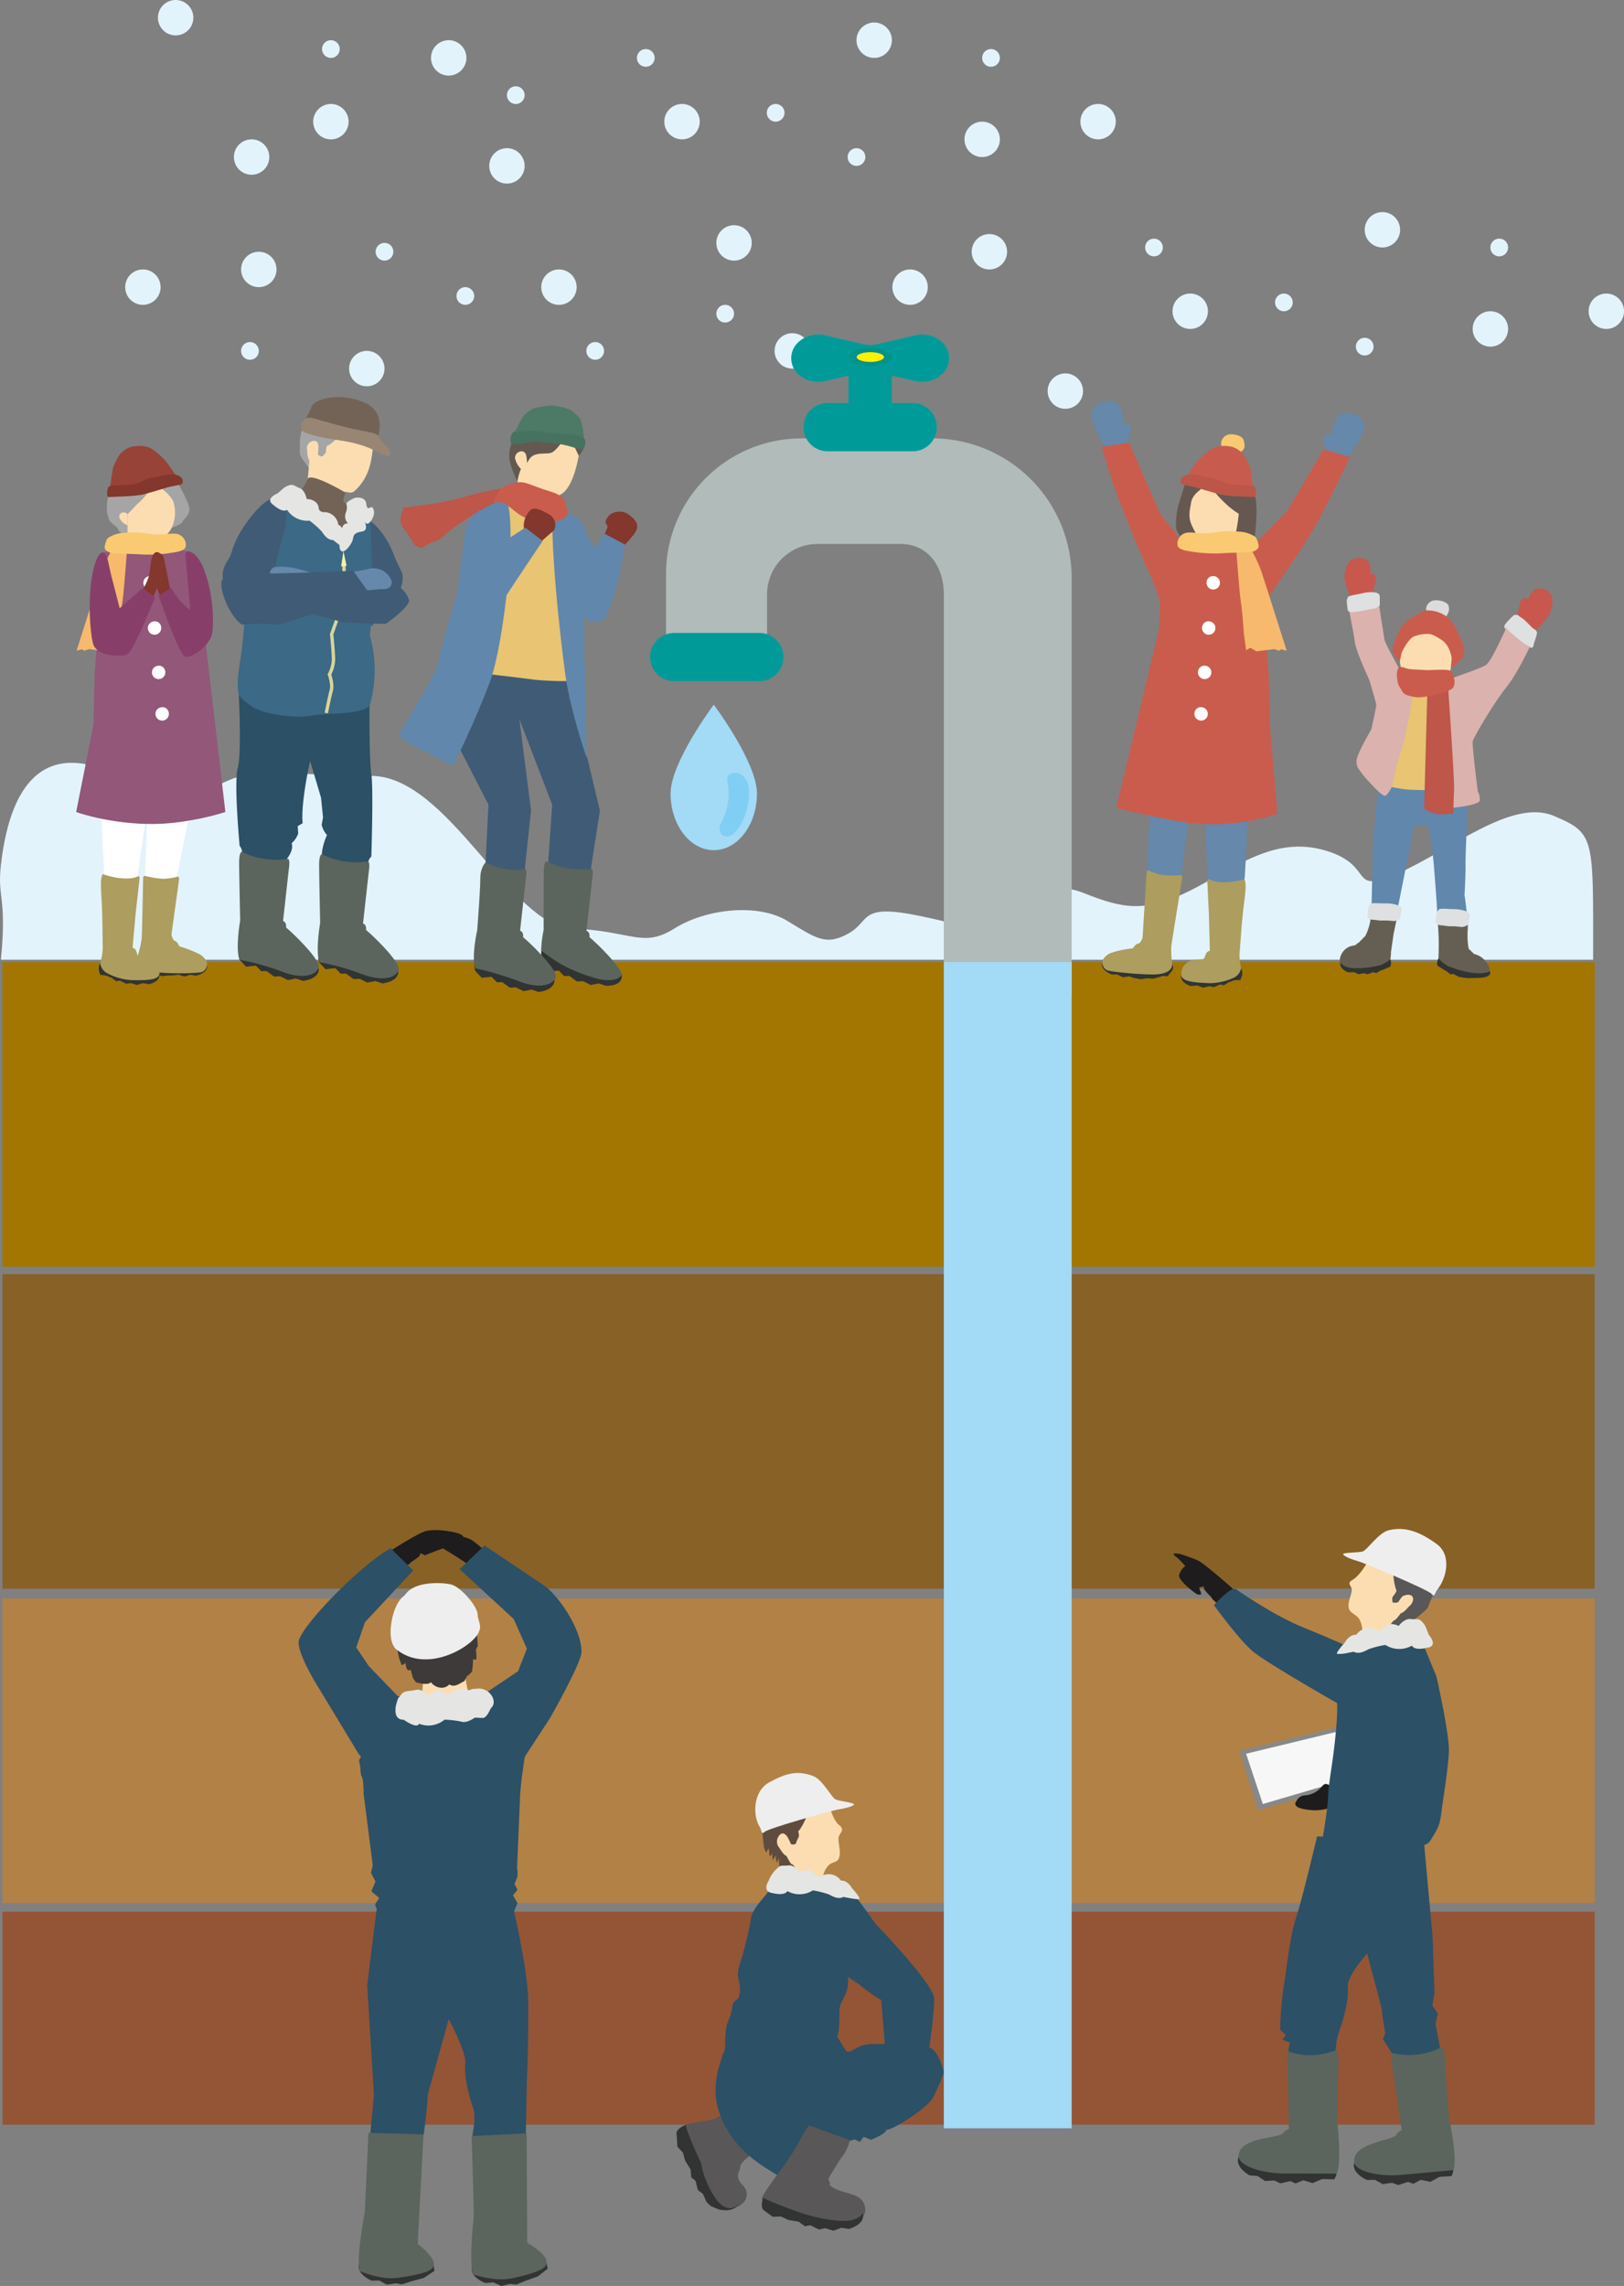 <svg xmlns="http://www.w3.org/2000/svg" xmlns:xlink="http://www.w3.org/1999/xlink" width="485" height="682.669" viewBox="0 0 485 682.669"><rect x="0" y="0" width="485" height="682.669" fill="#808080" stroke="none"/><defs><clipPath id="a"><rect width="485" height="682.669" fill="none"/></clipPath><clipPath id="c"><rect width="63.514" height="125.318" fill="none"/></clipPath><clipPath id="d"><rect width="10.587" height="13.04" fill="none"/></clipPath><clipPath id="e"><rect width="9.453" height="12.281" fill="none"/></clipPath><clipPath id="f"><rect width="44.567" height="159.568" fill="none"/></clipPath><clipPath id="g"><rect width="13.287" height="12.864" fill="none"/></clipPath><clipPath id="h"><rect width="9.166" height="13.698" fill="none"/></clipPath><clipPath id="i"><rect width="13.31" height="14.543" fill="none"/></clipPath><clipPath id="j"><rect width="8.048" height="17.554" fill="none"/></clipPath></defs><g clip-path="url(#a)"><rect width="475.511" height="90.975" transform="translate(0.73 287.344)" fill="#a27601"/><rect width="475.511" height="63.618" transform="translate(0.73 570.895)" fill="#935536"/><rect width="475.511" height="90.975" transform="translate(0.73 477.367)" fill="#b28146"/><rect width="475.511" height="93.909" transform="translate(0.73 380.524)" fill="#886126"/><g clip-path="url(#a)"><path d="M.268,243.191c1.842-18.955-1.142-18.3,0-28.281,5.152-45.06,32.876-29.035,43.458-21.524S61,191.751,70.617,188.747s17.107-.465,40.193-.465,41.587,44.8,59.863,45.555,21.163,6.007,30.783,0,25.012-7.511,33.669-2.254,11.541,7.511,18.275,3.755,2.923-9.012,21.182-5.257,17.511,6.008,25.58.751,12.233-12.015,23.618-7.509,18.119,6.008,31.586-.751,25.011-16.523,40.4-12.017,6.493,13.519,21.883,6.76,33.8-22.368,46.31-17.111,11.82,6.369,11.82,42.987Z" transform="translate(0 43.424)" fill="#e3f3fc"/><path d="M321.008,112.6l5.545,1.236s6.2-7.818,5.388-10.682c-1.182-4.177-6.7-3.64-7.574-2.52a7.48,7.48,0,0,0-1.757,6.014s-.427-.736-1.8-.4c-1.869.463.2,6.349.2,6.349" transform="translate(75.372 23.511)" fill="#6588ab"/><path d="M40.831,70.414a5.284,5.284,0,1,1-5.284-5.284,5.284,5.284,0,0,1,5.284,5.284" transform="translate(7.128 15.339)" fill="#e3f3fc"/><path d="M94.953,90.1a5.284,5.284,0,1,1-5.286-5.284A5.286,5.286,0,0,1,94.953,90.1" transform="translate(19.874 19.975)" fill="#e3f3fc"/><path d="M141.4,70.414a5.284,5.284,0,1,1-5.284-5.284,5.284,5.284,0,0,1,5.284,5.284" transform="translate(30.814 15.339)" fill="#e3f3fc"/><path d="M197.8,85.824a5.284,5.284,0,1,1-5.284-5.284,5.284,5.284,0,0,1,5.284,5.284" transform="translate(44.096 18.968)" fill="#e3f3fc"/><path d="M245.441,61.86a5.284,5.284,0,1,1-5.284-5.284,5.284,5.284,0,0,1,5.284,5.284" transform="translate(55.316 13.324)" fill="#e3f3fc"/><path d="M183.72,59.722a5.284,5.284,0,1,1-5.284-5.284,5.284,5.284,0,0,1,5.284,5.284" transform="translate(40.78 12.821)" fill="#e3f3fc"/><path d="M263.8,95.543a5.284,5.284,0,1,1-5.284-5.284,5.284,5.284,0,0,1,5.284,5.284" transform="translate(59.64 21.257)" fill="#e3f3fc"/><path d="M226.274,70.414a5.284,5.284,0,1,1-5.284-5.284,5.284,5.284,0,0,1,5.284,5.284" transform="translate(50.802 15.339)" fill="#e3f3fc"/><path d="M68.85,66.137a5.284,5.284,0,1,1-5.284-5.284,5.284,5.284,0,0,1,5.284,5.284" transform="translate(13.726 14.332)" fill="#e3f3fc"/><path d="M147.016,85.321a2.642,2.642,0,1,1-2.642-2.642,2.641,2.641,0,0,1,2.642,2.642" transform="translate(33.38 19.472)" fill="#e3f3fc"/><path d="M115.622,72.049a2.642,2.642,0,1,1-2.642-2.642,2.641,2.641,0,0,1,2.642,2.642" transform="translate(25.986 16.346)" fill="#e3f3fc"/><path d="M96.083,61.357a2.642,2.642,0,1,1-2.642-2.642,2.641,2.641,0,0,1,2.642,2.642" transform="translate(21.384 13.828)" fill="#e3f3fc"/><path d="M63.566,85.321a2.642,2.642,0,1,1-2.642-2.642,2.641,2.641,0,0,1,2.642,2.642" transform="translate(13.726 19.472)" fill="#e3f3fc"/><path d="M178.436,76.325a2.642,2.642,0,1,1-2.642-2.642,2.641,2.641,0,0,1,2.642,2.642" transform="translate(40.78 17.353)" fill="#e3f3fc"/><path d="M223.129,87.459a2.642,2.642,0,1,1-2.641-2.642,2.641,2.641,0,0,1,2.641,2.642" transform="translate(51.306 19.976)" fill="#e3f3fc"/><path d="M261.15,30.414a5.284,5.284,0,1,1,5.284,5.283,5.284,5.284,0,0,1-5.284-5.283" transform="translate(61.505 5.918)" fill="#e3f3fc"/><path d="M207.03,10.727a5.284,5.284,0,1,1,5.284,5.284,5.285,5.285,0,0,1-5.284-5.284" transform="translate(48.759 1.282)" fill="#e3f3fc"/><path d="M160.577,30.414a5.284,5.284,0,1,1,5.284,5.283,5.284,5.284,0,0,1-5.284-5.283" transform="translate(37.818 5.918)" fill="#e3f3fc"/><path d="M104.183,15a5.284,5.284,0,1,1,5.284,5.284A5.284,5.284,0,0,1,104.183,15" transform="translate(24.537 2.289)" fill="#e3f3fc"/><path d="M56.54,38.967a5.284,5.284,0,1,1,5.284,5.284,5.284,5.284,0,0,1-5.284-5.284" transform="translate(13.316 7.933)" fill="#e3f3fc"/><path d="M118.261,41.105a5.284,5.284,0,1,1,5.284,5.284,5.284,5.284,0,0,1-5.284-5.284" transform="translate(27.852 8.436)" fill="#e3f3fc"/><path d="M38.18,5.284a5.284,5.284,0,1,1,5.284,5.284A5.283,5.283,0,0,1,38.18,5.284" transform="translate(8.992 0)" fill="#e3f3fc"/><path d="M75.707,30.414A5.284,5.284,0,1,1,80.991,35.7a5.284,5.284,0,0,1-5.284-5.283" transform="translate(17.83 5.918)" fill="#e3f3fc"/><path d="M233.131,34.69a5.284,5.284,0,1,1,5.284,5.284,5.283,5.283,0,0,1-5.284-5.284" transform="translate(54.906 6.926)" fill="#e3f3fc"/><path d="M153.958,14.5a2.642,2.642,0,1,1,2.642,2.642,2.641,2.641,0,0,1-2.642-2.642" transform="translate(36.259 2.793)" fill="#e3f3fc"/><path d="M185.352,27.772a2.642,2.642,0,1,1,2.642,2.642,2.641,2.641,0,0,1-2.642-2.642" transform="translate(43.653 5.918)" fill="#e3f3fc"/><path d="M204.891,38.464a2.642,2.642,0,1,1,2.642,2.642,2.641,2.641,0,0,1-2.642-2.642" transform="translate(48.255 8.437)" fill="#e3f3fc"/><path d="M237.408,14.5a2.642,2.642,0,1,1,2.641,2.642,2.641,2.641,0,0,1-2.641-2.642" transform="translate(55.913 2.793)" fill="#e3f3fc"/><path d="M384,76.239a5.284,5.284,0,1,1,5.284,5.284A5.284,5.284,0,0,1,384,76.239" transform="translate(90.437 16.711)" fill="#e3f3fc"/><path d="M329.875,56.552a5.284,5.284,0,1,1,5.284,5.284,5.285,5.285,0,0,1-5.284-5.284" transform="translate(77.69 12.074)" fill="#e3f3fc"/><path d="M283.423,76.239a5.284,5.284,0,1,1,5.284,5.284,5.285,5.285,0,0,1-5.284-5.284" transform="translate(66.75 16.711)" fill="#e3f3fc"/><path d="M355.977,80.516a5.284,5.284,0,1,1,5.284,5.284,5.285,5.285,0,0,1-5.284-5.284" transform="translate(83.838 17.718)" fill="#e3f3fc"/><path d="M276.8,60.326a2.642,2.642,0,1,1,2.642,2.642,2.641,2.641,0,0,1-2.642-2.642" transform="translate(65.191 13.585)" fill="#e3f3fc"/><path d="M308.2,73.6a2.642,2.642,0,1,1,2.642,2.642A2.641,2.641,0,0,1,308.2,73.6" transform="translate(72.585 16.711)" fill="#e3f3fc"/><path d="M327.737,84.289a2.642,2.642,0,1,1,2.642,2.642,2.641,2.641,0,0,1-2.642-2.642" transform="translate(77.187 19.229)" fill="#e3f3fc"/><path d="M360.254,60.326a2.642,2.642,0,1,1,2.642,2.642,2.641,2.641,0,0,1-2.642-2.642" transform="translate(84.845 13.585)" fill="#e3f3fc"/><path d="M122.538,23.5a2.642,2.642,0,1,1,2.642,2.642,2.641,2.641,0,0,1-2.642-2.642" transform="translate(28.859 4.911)" fill="#e3f3fc"/><path d="M77.845,12.362A2.642,2.642,0,1,1,80.487,15a2.641,2.641,0,0,1-2.642-2.642" transform="translate(18.334 2.289)" fill="#e3f3fc"/><path d="M160.994,146.446v27.918h30.164v-21.79a15.081,15.081,0,0,1,15.081-15.082h24.733c8.33,0,12.98,6.752,12.98,15.082V271.133a15.082,15.082,0,0,0,15.082,15.082h8.016a15.081,15.081,0,0,0,15.081-15.082V147.6a41.638,41.638,0,0,0-41.637-41.638H201.478a40.484,40.484,0,0,0-40.484,40.484" transform="translate(37.916 24.956)" fill="#b1bbba"/><path d="M189.755,167.386H164.338a7.2,7.2,0,0,1,0-14.4h25.417a7.2,7.2,0,1,1,0,14.4" transform="translate(37.008 36.03)" fill="#009b99"/><path d="M226.833,111.825H201.416a7.2,7.2,0,0,1,0-14.4h25.417a7.2,7.2,0,1,1,0,14.4" transform="translate(45.74 22.945)" fill="#009b99"/><path d="M228.115,94.721l-11.1-2.585a9.648,9.648,0,0,0-4.374,0l-11.1,2.585a9.063,9.063,0,0,1-5.822-.46,8.609,8.609,0,0,1-1.966-1.24,6.439,6.439,0,0,1,0-10.184,8.652,8.652,0,0,1,1.966-1.24,9.063,9.063,0,0,1,5.822-.46l11.1,2.585a9.648,9.648,0,0,0,4.374,0l11.1-2.585a9.067,9.067,0,0,1,5.823.46,8.644,8.644,0,0,1,1.964,1.24,6.439,6.439,0,0,1,0,10.184,8.6,8.6,0,0,1-1.964,1.24,9.067,9.067,0,0,1-5.823.46" transform="translate(45.041 19.045)" fill="#009b99"/><rect width="38.179" height="348.278" transform="translate(281.868 287.315)" fill="#a3daf6"/><rect width="12.954" height="23.701" transform="translate(253.388 109.386)" fill="#009b99"/><path d="M218.018,86.822c0,1.493-2.873,2.7-6.416,2.7s-6.416-1.21-6.416-2.7,2.873-2.7,6.416-2.7,6.416,1.21,6.416,2.7" transform="translate(48.324 19.811)" fill="#00928b"/><path d="M215.241,86.584c0,.8-1.829,1.455-4.083,1.455s-4.083-.652-4.083-1.455,1.827-1.455,4.083-1.455,4.083.652,4.083,1.455" transform="translate(48.769 20.049)" fill="#fff000"/><g transform="translate(400.102 166.659)" style="isolation:isolate"><g clip-path="url(#c)"><path d="M353.03,164.443c-1.214-.366-6.014-.032-6.475-.056l-4.769-.261c-1.564-.085-2.366-.672-3.062-.668a17.477,17.477,0,0,1-.416-2.613l.7-2.356s1.842-4.043,3.62-4.842a14.025,14.025,0,0,1,4.785-.746,12.293,12.293,0,0,1,3.715,1.882c2.344,1.585,2.835,5.307,2.835,5.307l.136,1.472a19.168,19.168,0,0,1-.754,2.895c-.119-.077-.166.031-.315-.012" transform="translate(-320.425 -130.648)" fill="#fbddb1"/><path d="M348.441,149.609l-2-.77-.934-.051a3.729,3.729,0,0,1-.8-.87,2.8,2.8,0,0,1,2.71-2.821c2.3-.038,3.74.855,3.959,1.526a2.862,2.862,0,0,1,.128,1.685c-.084.172-.053.237-.135.41l-.452.941-.63.624Z" transform="translate(-318.925 -132.486)" fill="#dcdcdc"/><g transform="translate(52.927 9.006)" style="mix-blend-mode:multiply;isolation:isolate"><g clip-path="url(#d)"><path d="M371.752,155.218a17.765,17.765,0,0,0-3.109-2.409l-1.972-2.013s.783-3.762,1.063-4.643a1.508,1.508,0,0,1,1.562-1.034.85.85,0,0,1,.667.483s.851-2.863,2.612-3.326a4.326,4.326,0,0,1,4.3,1.8,7.168,7.168,0,0,1-.294,5.358c-.922,2.076-4.1,5.261-4.827,5.782" transform="translate(-366.672 -142.179)" fill="#c8574e"/></g></g><path d="M348.389,196.829l.368-18.361s.169-9.186.41-11.112c-1.359-.243-6.9-.194-6.9-.194l-1.154,4.28-4.589,22.142-1.066,2.182s3.473.786,5.218,1.03,7.716.033,7.716.033" transform="translate(-321.097 -127.291)" fill="#e8c473"/><path d="M360.22,192.253c.311,2.779-.534,17.478-.484,20.839s-.3,9.463-.3,9.463,1.9,12.12.233,12.925-6.727.3-6.727.3-1.761-5.918-1.675-7.481-1.028-15.058-1.028-15.058-.785-8.933-1.974-11.8c-1.627.136-3.856.3-3.856.3L339.6,225.875l-2.062,8.1-6.612-1.447.675-3.845.512-22.47,1.42-14.7,1.943,1.152,2.137-2.422s2.291.425,3.976.666,8.719.282,8.719.282l-.142,5.441s-.4.133.509.482,4.781.038,4.781.038l.431-4.608a29.14,29.14,0,0,0,4.335-.287" transform="translate(-322.164 -121.855)" fill="#6187ac"/><path d="M358.341,232.33l-.141-.143,0,0c-.2-.227-.66-.624-.664-.63a.28.28,0,0,0-.027-.04,1.858,1.858,0,0,0-.125-.159.268.268,0,0,0-.033-.031c-.046-.038-.094-.074-.141-.109l-.02-.014-.011-.007a.643.643,0,0,0-.334-.243h-.01c-.633-2.131-.382-6.347-.3-7.466a.264.264,0,0,0-.268-.282l-8.432-.1a.27.27,0,0,0-.273.31,73.058,73.058,0,0,1,.172,9.848c-.214,2.667,3.343,5.143,6.176,5.755a16.785,16.785,0,0,0,5.171.377c1.565,0,4.059.126,4.132-1.213a6.3,6.3,0,0,0-4.868-5.846" transform="translate(-318.247 -114.116)" fill="#655f53"/><path d="M340.914,221.493c-.025-.115-.015-.145-.1-.227l-.13-.126c-.091-.067-.13-.043-.274-.043-.088,0-.234-.053-.3-.026a32.683,32.683,0,0,0-4.637-.452c-.407-.031-.813-.072-1.216-.141-.382-.065-.67-.29-.983.021a1.787,1.787,0,0,0-.325,1.31l.07,1.069a17.184,17.184,0,0,1-1.269,4.18.473.473,0,0,0-.125.238l-.006.025c-.059.117-.121.234-.185.347a3,3,0,0,1-.326.313l-.026.021c-.037.026-1.216,1.245-1.226,1.259-.058.069-.242.258-.274.287-.007.007-.351.221-.494.308a1.133,1.133,0,0,0-.4.424,3.925,3.925,0,0,1-.612.18,4.8,4.8,0,0,0-4.181,5.592c.337,2.142,3.739,2.144,3.739,2.144a52.684,52.684,0,0,0,6.533-.414c2.207-.394,3.021-.393,4.027-1.375s.951-4.012.951-4.012l.783-5.447q.115-.489.216-.985.417-2.022.831-4.045a.669.669,0,0,0-.062-.423" transform="translate(-323.834 -114.766)" fill="#655f53"/><path d="M354.236,162.09a2.224,2.224,0,0,0-.028-.608c-.178-.932-.853-3.684-2.781-4.989-2.345-1.583-3.078-1.774-3.715-1.882a10.588,10.588,0,0,0-4.785.748c-1.78.8-3.619,4.84-3.619,4.84l-.534,2.6a10.223,10.223,0,0,1-2.018-2.512c-.624-1.266.98-4.868.98-4.868l1.31-2.7a11.34,11.34,0,0,1,3.262-2.984c1.664-.8,3.249-2.286,4.864-2.2a9.806,9.806,0,0,1,5.458,1.753c2.234,1.467,3.442,4.778,4.576,7.3a6.615,6.615,0,0,1,.552,4.732c-.158.775-3.765,3.6-3.765,3.6Z" transform="translate(-320.825 -131.915)" fill="#ca5c4e"/><path d="M367.726,148.742c.292.314,1.411.972,1.78,1.291s2.634,2.607,2.634,2.607,1.357.6,1.229,1.485a23.793,23.793,0,0,1-.939,3.083,1.547,1.547,0,0,1-.45,1.171c-.482.346-1.81-.771-2.111-.862a57.935,57.935,0,0,1-5.351-3.865c-.064-.227-1.107-1.044-.833-1.847s2.728-3.059,2.728-3.059,1.021-.317,1.312,0" transform="translate(-314.459 -131.66)" fill="#dee0e1"/><path d="M332.143,168.675s-4-8.577-4.321-11.283c-.248-2.126-1.213-6.658-1.767-10.023.193.012.991.2,1.109.173.234-.063,2.654-.6,2.654-.6a49.419,49.419,0,0,0,5.223-.985c.472,3.587,1.45,9.449,1.622,10.576.175,1.177,2.886,5.951,4.255,8.49-.624,1.268-.116,4.644.541,5.355.729.787.512,1.969,2.639,2.533.362.1.68.18.979.253-.571,5.083-2.7,14.96-3.636,17.366a57.332,57.332,0,0,0-2.366,9.423c-.025.446-1.239,2.918-2.187,3.315s-6.614-6.034-7.18-6.961-1.6-1.727-1.336-3.8,4.349-9.018,4.349-9.018,1.6-6.78,1.492-7.532-2.072-7.278-2.072-7.278" transform="translate(-323.311 -132.284)" fill="#dbb2ad"/><g transform="translate(1.422)" style="mix-blend-mode:multiply;isolation:isolate"><g clip-path="url(#e)"><path d="M327.147,147.171a14.67,14.67,0,0,1,3.678-.746l2.492-.613s.962-3.725,1.1-4.636a1.469,1.469,0,0,0-.949-1.594.881.881,0,0,0-.818.157s.505-2.941-.88-4.1-3.55-.761-4.673-.189-2.025,2.693-2.113,4.957,1.738,5.991,2.158,6.766" transform="translate(-324.985 -134.89)" fill="#c8574e"/></g></g><path d="M333.225,143.145c.615.035,2.155.119,2.166,1.266s.01,2.651.01,2.651-1.138,1.086-1.906,1.043a22.8,22.8,0,0,0-3.548.682s-2.171.205-2.406.28-1.51.088-1.707-.541a22.121,22.121,0,0,1-.3-2.975,2.721,2.721,0,0,1,.442-1.035c.331-.423,3.282-.793,4.377-1.086a9.891,9.891,0,0,1,2.871-.285" transform="translate(-323.434 -132.948)" fill="#dee0e1"/><path d="M351.179,200.031c.138-2.549-1.394-24.938-1.7-29.34,1.076-.452,1.735-.906,1.826-1.254a3.634,3.634,0,0,0,.277-2.224c-.037-.129-.07-.271-.1-.419,4.018-1.45,8.961-3.1,10.062-3.964,1.772-1.4,5.113-9.336,6.212-11.342l0-.007a2.645,2.645,0,0,0,.068.794,55.372,55.372,0,0,0,5.016,4.229,9.121,9.121,0,0,0,1.754.908c-1.861,3.956-4.7,9.25-6.935,12.022-3.807,4.718-9.929,15.131-10.149,16.314s1.506,14.861,1.506,14.861a5.488,5.488,0,0,1,.62,2.721c-.063,1.138-4.875,1.927-8.661,2.287.038-1.518.106-3.835.2-5.586" transform="translate(-317.794 -130.983)" fill="#dbb2ad"/><path d="M351.432,166.5s1.905,27.272,1.752,30.1-.237,7.152-.237,7.152a36.908,36.908,0,0,1-4.638.2,9.669,9.669,0,0,1-4.071-1.716s.92-33.837.953-34.43c2.494-.46,6.242-1.3,6.242-1.3" transform="translate(-319.029 -127.446)" fill="#be5649"/><path d="M354.807,164.988c-.259-.909-.33-2.407-1.544-2.771s-6.016-.03-6.477-.054l-4.77-.261c-2.152-.116-2.865-1.2-3.837-.358s-.421,4.9.308,5.688.51,1.969,2.639,2.533,2.735.748,6.631.064,6.582-1.88,6.776-2.617a3.634,3.634,0,0,0,.276-2.224" transform="translate(-320.579 -128.688)" fill="#ca5c4e"/></g></g><path d="M187.889,196.859c0,9.345-5.775,16.923-12.9,16.923s-12.9-7.577-12.9-16.923,12.9-26.529,12.9-26.529,12.9,17.184,12.9,26.529" transform="translate(38.175 40.115)" fill="#a3daf6"/><path d="M176.229,188.821c1.37,7.5-.939,10.811-2.066,13.439s1.69,5.565,4.882,1.749,4.882-11.83,2.817-15.145-6.008-2.1-5.633-.043" transform="translate(40.958 43.996)" fill="#80cef3"/><path d="M338.912,218.722c.592.167,2.076.586,1.838,1.709s-.57,2.59-.57,2.59-1.348.811-2.089.6a22.819,22.819,0,0,0-3.611-.109s-2.162-.273-2.409-.251-1.491-.243-1.547-.9a21.967,21.967,0,0,1,.357-2.969,2.7,2.7,0,0,1,.657-.914c.415-.34,3.377-.057,4.51-.105a9.93,9.93,0,0,1,2.864.348" transform="translate(77.842 51.415)" fill="#dee0e1"/><path d="M355.451,220.185c.588.178,2.065.624,1.806,1.742s-.616,2.58-.616,2.58-1.363.785-2.1.562a22.781,22.781,0,0,0-3.608-.174s-2.158-.314-2.4-.3-1.488-.271-1.531-.928a22.034,22.034,0,0,1,.411-2.963,2.7,2.7,0,0,1,.675-.9c.421-.334,3.377,0,4.51-.022a9.894,9.894,0,0,1,2.858.4" transform="translate(81.722 51.733)" fill="#dee0e1"/><path d="M150.089,188.649l3.686,15.4-5.386,34.754-11.327-.822,2.465-35.682-9.8-25.565,3.477,27.315-3.7,34.882H118.642L120.5,202.3l-12.72-24.793,9.6-16.089,27.074,3.267" transform="translate(25.384 38.017)" fill="#405b75"/><path d="M145.373,132.174s1.937-3.55,1.812-4.159-1.347-.861.3-2.987c1.184-1.526,4.1-1.78,5.725-.689,4.174,2.8,2.849,4.664,1.8,6.191A41.577,41.577,0,0,1,151.977,134" transform="translate(34.237 29.126)" fill="#83372d"/><path d="M138.052,123.265l11.508,16-.105,16.424-6.6-2.252s-4.662-14.2-10.641-17.757" transform="translate(31.138 29.031)" fill="#6187ac"/><path d="M123.231,121.237l3.859,3.012s4.422,2.885,7.308,2.842a18.71,18.71,0,0,0,3.05-.271c-.08.885.636,9.492,1.14,14.019.536,4.783,3.445,34.01,3.445,34.01a98.945,98.945,0,0,1-10.186-.405c-3.294-.461-13.774-1.675-13.774-1.675l2.242-7.041s2.844-17.223,3.652-23.824-.859-20.376-.859-20.376Z" transform="translate(27.808 28.553)" fill="#e8c473"/><path d="M140.336,108.473a4.919,4.919,0,0,0,1.411-.336,7.3,7.3,0,0,1-1.575,2.6c-.447-.807-1.018-1.831-1.572-2.814.916.269,1.612.5,1.736.555" transform="translate(32.642 25.416)" fill="#635950"/><path d="M116.355,128.765c3.749-7.087,9.019-8.272,12.181-7.633,3.2,6.178-.761,42.6-4.947,53.923s-11.02,25.2-11.02,25.2l-10.43-5.321s-6.33-2.66-5.429-4.642,10.712-17.166,11.3-20.563,5.8-21.453,5.8-21.453Z" transform="translate(22.756 28.493)" fill="#6187ac"/><path d="M139.929,143.932l9.118-13.827,6.138,3.242c-2.025,13.225-4.256,18.119-6.028,22.129-.514,1.164-4.925,1.653-6.2-.6,0,0,.208,7.033,0,9.008s.4,5.179.34,8.709.507,24.608.507,24.608-4.5-12.886-6.169-23.357c-.652-4.085-4.227-31.949-4.154-48.958,1.893-.423,3.8,0,4.321-.631.021-.025.03-.058.048-.084,5.571,1.446,5.284,4.921,6.076,6.7l4.537,7.07" transform="translate(31.435 29.244)" fill="#6187ac"/><path d="M126.282,109.1c1.345-.268,1.611,1.532,1.611,1.532l.054.2s.14.977.221,2.057c.2-.356.388-.692.561-.972,1.542-2.527,4.856-1.463,6.633-2.056.912-.3,2.13-1.735,3.109-3.058,1.128.24,2.457.6,3.506.906.549.982,1.107,2.378,1.552,3.185-.713,4.263-2.5,10.335-5.554,11.7a7.325,7.325,0,0,1-3.584.806c-1.985-.9-4.387-2.115-6.591-3.128a6.8,6.8,0,0,0-2.247-.549,2.665,2.665,0,0,0-.047-.347c-.016-.059-.187-.437-.32-.861a8.812,8.812,0,0,1,.7-3.28c-.933-.885-1.077-2.676-1.374-3.374a2.239,2.239,0,0,1,1.769-2.754" transform="translate(29.298 25.153)" fill="#fbddb1"/><path d="M135.629,110.182c-1.779.592-5.093-.472-6.636,2.055-.172.28-.363.618-.561.974-.08-1.081-.22-2.057-.22-2.057l-.054-.2s-.35-1.446-1.7-1.177a2.029,2.029,0,0,0-1.643,2.2,7.226,7.226,0,0,0,1.766,3.044,15.558,15.558,0,0,0-1.044,3.794c-2.294-4.977-3.335-7.885-1.51-11.868a9.073,9.073,0,0,1,1.275.284s5.678-1.019,5.947-.964,4.1.5,5.859.6a11.451,11.451,0,0,1,1.623.257c-.976,1.324-2.2,2.755-3.106,3.059" transform="translate(28.991 25.027)" fill="#635950"/><path d="M145.332,106.435c.86.827.268,2.178.177,2.618s-1.387.814-1.73.651a39.551,39.551,0,0,0-6.863-1.72c-1.762-.093-5.588-.539-5.859-.6s-5.947.964-5.947.964a7.458,7.458,0,0,0-1.436-.3c-.466-.006-.219-1.984-.219-1.984s.386-1.39,1.306-1.748a38.219,38.219,0,0,1,5.289-.636s5.9.507,9.193.923,5.23,1.007,6.087,1.83" transform="translate(29.06 24.419)" fill="#47725f"/><path d="M145.086,107.769a9.18,9.18,0,0,0-3.185-1.037,38.929,38.929,0,0,0-5.534-.337l-6.436-.891-4.781.465-.655.048a38.622,38.622,0,0,1,2.513-4.94,10.539,10.539,0,0,1,3.233-2.263,24.565,24.565,0,0,1,5.307-.77c1.815.1,5.405.95,6.159,1.752s2.119,1.559,2.391,2.619a24.316,24.316,0,0,1,.988,5.354" transform="translate(29.32 23.089)" fill="#4c7a66"/><path d="M108.928,133.063c-1.061,1-4.359,1.287-5.683,3.027l-2.268-.895A20.148,20.148,0,0,0,98.19,130.8a5.316,5.316,0,0,1-1.215-4.739l.74-2.144,7.97-1.044a82.168,82.168,0,0,0,10.14-2.182,99.157,99.157,0,0,1,15.7-3.137,22.314,22.314,0,0,1-1.45,3.175c-5.473.873-16.41,7.878-21.152,12.333" transform="translate(22.806 27.686)" fill="#be5649"/><path d="M129.08,116.831c2.448.833,5.214,1.93,7.118,2.476s4.1,1.581,4.4,3.111,1.263,3.361.472,4.316-4.141,2.1-7.026,2.145-7.311-2.842-7.311-2.842l-4.26-3.328-3.178-.221s1.093-3,2.48-4.118,4.859-2.372,7.308-1.538" transform="translate(28.095 27.451)" fill="#ca5c4e"/><path d="M126.606,130.781s.041-2.272,0-2.861a6.662,6.662,0,0,1,1.955-4.508c1.255-1.31,4.2.473,5.79,1.362,1.841,1.032,2.21,3.98.906,4.983-.923.709-4.2,3.713-4.2,3.713" transform="translate(29.815 28.956)" fill="#83372d"/><path d="M120.84,132.908l8.309-5.366,5.169,3.975s-14.606,21.494-16.5,25.44" transform="translate(27.748 30.038)" fill="#6187ac"/><path d="M63.194,231.879s-3.147-2.132-5.173-3.823c0,0-.629,3.282-.063,4.868l1.951,2.052,2.908-.3,1.621,1.642,1.558-.04,2.276,1.648,1.811-.08,2.305,1.13,2.389-.461,2.092.7s5.134-.441,4.728-3.886c0,0-1.415,2.483-7.233,1.072a48.14,48.14,0,0,1-11.172-4.518" transform="translate(13.594 53.71)" fill="#323333"/><path d="M27.887,235.241s-1.955-1.483-3.584-2.472a3.4,3.4,0,0,0-.293,2.588l.293.95,1.763.208,1.71.705,1.321.995,1.171-.171,1.814.936,1.358-.221,1.805.574,1.77-.54,1.967.292s3.488-.777,2.971-3.137c0,0-.913,1.858-5.379,1.41a36.966,36.966,0,0,1-8.687-2.118" transform="translate(5.613 54.82)" fill="#323333"/><path d="M39.428,233.148s-2.5-1.195-4.129-2.184a8.268,8.268,0,0,0,.252,3.391l-.322,1.021,2.661,1.1,2.287.641,1.171-.17,2.275-.059,1.358-.221,1.805.574,1.77-.54,1.617.292s3.838-.777,3.321-3.137c0,0-.913,1.858-5.379,1.41a36.966,36.966,0,0,1-8.687-2.118" transform="translate(8.297 54.395)" fill="#323333"/><path d="M82.4,232.487s-3.146-2.133-5.172-3.823c0,0-.629,3.282-.063,4.868l1.951,2.052,2.907-.3,1.621,1.642,1.558-.04,2.277,1.648,1.81-.08,2.307,1.13,2.388-.461,2.093.7s5.132-.441,4.728-3.886c0,0-1.416,2.483-7.234,1.072A48.17,48.17,0,0,1,82.4,232.487" transform="translate(18.117 53.854)" fill="#323333"/><path d="M85.3,110.24a10.894,10.894,0,0,0-6.621,3.094c-.215.238-.552-1.764-.8-1.457.112-1.05.151-2.01.151-2.01l-.019-.2s-.08-1.447-1.416-1.426a1.976,1.976,0,0,0-1.961,1.819,7.035,7.035,0,0,0,1.156,3.226c-.8,1.045-.288,1.527-.621,2.351-.9-1.623-2.747-3.227-2.707-4.828.069-2.9-.279-5.589,1.549-8.147a29.305,29.305,0,0,0,3.055.206s4.486,2.753,4.732,2.853,4.044.426,5.714.827c.389.093,5.814,1.638,6.4,1.882-1.169,1.1-7.687,1.677-8.613,1.809" transform="translate(17.065 24.179)" fill="#a5a5a6"/><path d="M76.366,106.95c1.329-.021,1.269,1.741,1.269,1.741l.016.2s-.037.955-.148,2c-.032.393,1.1.849,1.333.633,1.662-1.535.691-1.023,1.334-3.13.486.171,3.618-2.532,3.939-3.429,2.947,1.018,3.527.2,4.119.5,2.263.572,5.562,1.622,5.846,2.47-.6,4.246-.812,9.533-5.578,13.922-1.294,1.191-2.14-.031-3.84.445a3.573,3.573,0,0,1-3.132-.309c-1.735-1.2-4.12-.907-6.045-2.257-.594-.416-.324-.761-1.072-.965,0,0,.414-4.326.513-6.047-.735-1.006-.56-2.738-.72-3.456a2.169,2.169,0,0,1,2.167-2.315" transform="translate(17.467 24.72)" fill="#fbddb1"/><path d="M94.286,171.588s-.116,16.592.552,21,0,24.646,0,24.646c-1.244.965-1.407,4.111-1.407,4.111l-13.583-2.166.3-3.639a18.413,18.413,0,0,1,1.444-4.733A7.175,7.175,0,0,1,80,207.733l.411-2.224-.591-5.834s-8.55-29.423-11.635-35.847Z" transform="translate(16.059 38.584)" fill="#2c5066"/><path d="M91.919,208.6a23.227,23.227,0,0,1-13.881-2.11s-.827-.142-.824,3.256.311,17.226.311,17.226-1.5,8.667-.173,11.769A70.118,70.118,0,0,1,89.831,242.2c6.561,2.562,10.456,1.049,11.136-1.208.662-2.2-7.923-10.461-9.725-11.876,0,0,.208-1.656-.913-1.929,0,0,1.62-14.74,1.827-16.4s-.237-2.2-.237-2.2" transform="translate(18.089 48.631)" fill="#5b655d"/><path d="M57.851,167.821s.913,17.733-.3,22.021.561,23.267.561,23.267c1.113,1.113.882,4.255.882,4.255l13.748,1.3-.463-1.762s2.107-2.6,1.354-4.6a7.175,7.175,0,0,0,1.964-2.847l-.13-2.258,1.473-.883c-.96-7.344,4.979-36.231,9.784-35.022Z" transform="translate(13.454 39.524)" fill="#2c5066"/><path d="M90.428,124.415s-4.151-2.838-12.953-5.194c0,0-6.75-1.284-5.806.876s13.09,16.464,13.766,17.814,6.63-8.1,4.993-13.5" transform="translate(16.858 27.989)" fill="#736357"/><path d="M68.456,120.567S59.6,127.779,58.25,133.178s1.266,22.006,1.266,22.006a116.517,116.517,0,0,1-1.332,13.853c-1.079,6.073-.683,9.1-.414,9.914s1.446,1.974,4.28,3.863,12,3.48,17.26,2.535,13.855-.135,17.5-2.834a38.2,38.2,0,0,0,.1-21.124l.271-2.7s2.7-.673,4.183-10.12c1.069-6.8-1.883-17.4-3.294-20.379l-4.318-4.183-5.1,10.392L75.4,121.715Z" transform="translate(13.536 28.395)" fill="#3b6986"/><path d="M79.36,180.872l-.979-.19c.038-.2.943-4.844,1.483-6.732.489-1.709-.519-4.523-.529-4.551l-.078-.215.112-.2a9.791,9.791,0,0,0,1.151-4.075c0-2.11-.532-7.588-.538-7.643l-.011-.11.037-.1c.016-.046,1.635-4.63,2.838-7.836,1.165-3.109.782-12.53.778-12.625l1-.042c.017.4.4,9.721-.841,13.017-1.1,2.928-2.546,7.013-2.794,7.714.078.813.532,5.614.532,7.629a10.448,10.448,0,0,1-1.171,4.362c.244.74.974,3.214.478,4.952C80.3,176.07,79.37,180.824,79.36,180.872Z" transform="translate(18.575 32.164)" fill="#d9d597"/><path d="M79.936,143.4s13.208,4.988,13.746,2.424l-.069-7.031-.441-12.774s4.421,2.784,7.388,11.149c0,0,1.413,3.059,1.9,4.031.809,1.62-.262,4.723-.262,4.723a7.712,7.712,0,0,1,2.43,3.509c.539,2.024-6.994,7.236-6.994,7.236l-12.448-.43-10.838-2.99" transform="translate(17.51 29.679)" fill="#405b75"/><path d="M59.627,158.172c-3.383-2.084-7.463-11.279-5.682-13.67-.432-3.721,1.712-5.335,2.448-7.417a29.459,29.459,0,0,1,2.892-6.75c4.416-6.85,7.356-9.123,9.494-9.836a3.443,3.443,0,0,1,3.606,1.526c.822,1.9.515,6.425-.418,9.5a113.778,113.778,0,0,0-2.847,11.724s1.948,4.306,3.264,6.73Z" transform="translate(12.603 28.357)" fill="#405b75"/><path d="M82.075,134.793s-.068-3.562.877-4.237c0,0-.675-2.565,1.619-2.565a3.168,3.168,0,0,1-.673-3.1,3.96,3.96,0,0,0,.184-2.842s.415-.8,2.638-1.711c0,0,3.07-.614,3.34,1.815s1.331.557,1.784,1.038,1.129,2.023-.492,4.182c-1.215,1.62-1.921-.053-1.921-.053s1.619,2.7-.675,3.1-2.429.944-2.7,2.293-2.158,3.779-3.1,3.644-.877-1.565-.877-1.565" transform="translate(19.33 28.324)" fill="#e5e5e4"/><path d="M83.14,133.183l.945,4.453-1.62.136Z" transform="translate(19.422 31.367)" fill="#f7f2a5"/><path d="M72.585,208a23.227,23.227,0,0,1-13.881-2.11s-.827-.142-.824,3.256.311,17.226.311,17.226-1.5,8.667-.173,11.769A70.117,70.117,0,0,1,70.5,241.608c6.561,2.562,10.456,1.049,11.136-1.208.662-2.2-7.923-10.461-9.725-11.876,0,0,.208-1.656-.913-1.929,0,0,1.62-14.74,1.827-16.4s-.237-2.2-.237-2.2" transform="translate(13.535 48.491)" fill="#5b655d"/><path d="M71.652,120.9a16.027,16.027,0,0,0,3.32-4.973c.76-2.309,11.33,4,11.33,4a8.288,8.288,0,0,0-.63,4.1" transform="translate(16.875 27.183)" fill="#736357"/><path d="M95.456,108.3s3.115-7.574-3.784-10.646c-7.449-3.319-15.093-1.059-15.854,1.156a29.739,29.739,0,0,1-2.579,5.052Z" transform="translate(17.249 22.604)" fill="#736357"/><path d="M97.877,112.2c-3.378-1.273-3.716-2.2-9.127-3.611-4.308-1.127-9.689-1.2-15.124-3.316a2.264,2.264,0,0,1-.528-2.986,2.626,2.626,0,0,1,2.816-1.27c1.237.261,7.695,2.226,12.364,3.272s7.5,1.144,7.723,2.518c.1.636,2.013,2.173,2.865,3.448.991,1.48.825,2.629-.99,1.946" transform="translate(17.126 23.777)" fill="#988574"/><path d="M93.686,143.565s3.319.555,3.279-2.093c-.016-1.084-2.335-5.029-7.072-3.9a33.6,33.6,0,0,1-4.87.8l3.477,5.7Z" transform="translate(20.024 32.353)" fill="#6588ab"/><path d="M65.314,139.366c-.164,1.072.29,6.218,5.15,5.895,2.791-.185,8.259-1.231,8.259-1.231l.311-4.644a38.314,38.314,0,0,0-6.211-1.92,18.472,18.472,0,0,0-6.026-.377,1.866,1.866,0,0,0-1.484,2.277" transform="translate(15.371 32.258)" fill="#6588ab"/><path d="M66.917,138.761c1.48.148,24.824-.794,24.824-.794l4.461,6.3s-25.044,10.357-27.981,9.764-9.761,0-9.761,0" transform="translate(13.768 32.493)" fill="#405b75"/><g transform="translate(22.74 133.151)" style="isolation:isolate"><g clip-path="url(#f)"><path d="M24.394,195.422s1.019,22.279,1.353,25.08-.115,11.919-.115,11.919l7.248-.294s1.1-7.2,1.968-13.329S38.1,196.1,38.1,196.1Z" transform="translate(-16.995 -87.127)" fill="#fff"/><path d="M36.037,192.783l-.781,22-.733,13.749,7.7.4,6.966-35.165Z" transform="translate(-14.61 -87.748)" fill="#fff"/><path d="M54.9,135.543a7.35,7.35,0,0,0-3.728-2.307c-2.019-.308-2.053-.41-2.462-.267a43.373,43.373,0,0,1-11.058.917c-1.308-.089-7.811-.516-9.422-.6-5.907.105-5.475,16.772-5.475,16.772L24.5,162.3l-.592,8.2-.3,14.48-5.2,26.221s15.155,5.445,31.6,2.881A81.717,81.717,0,0,0,62.973,211.2l-6.428-55.057-1.422-9.678" transform="translate(-18.405 -101.85)" fill="#925779"/><path d="M25.126,211.332c-.211-.07-.25.084-.331.288-.644,1.6-.251,5.157-.064,9.146.19,4.041.18,8.526.231,11.8a15.147,15.147,0,0,1-.747,5.26,3.972,3.972,0,0,0,1.827,2.9,17.552,17.552,0,0,0,7.417,2.207c5.617.13,8.405-.169,8.483-2.113s-.571-3.181-2.634-4.312c-1.03-.566-2.451-.335-3.624-.659-.418-.116-.385-.835-.754-1.717a1.635,1.635,0,0,0-.817-.793c-.163-.079-.247.09-.221-.087,0,0,.339-4.094.955-10.6L36,212.394a.435.435,0,0,0-.649-.4c-1.245.651-4.835,1.138-10.225-.662" transform="translate(-17.038 -83.384)" fill="#ad9d5e"/><path d="M45.145,211.937a16.053,16.053,0,0,1-4.431.64,27.843,27.843,0,0,1-5.237-.869.536.536,0,0,0-.561.518c-.057,2.855-.327,16.316-.434,18.05a27.366,27.366,0,0,1-1.139,5.1c-.357,1.5.927,4.14,4.544,4.916s12.837.507,14.163.227a5.226,5.226,0,0,0,.508-.132,2.524,2.524,0,0,0,1.28-3.1,4.926,4.926,0,0,0-2.113-2.184,32.2,32.2,0,0,0-5.929-2.312.6.6,0,0,1-.079-.028s-.677-1.542-1.318-1.637-1.048-1.789-1.016-2.024l2.289-16.552a.539.539,0,0,0-.528-.608" transform="translate(-14.901 -83.291)" fill="#ad9d5e"/><path d="M46.666,117.233s-1.766-2.693-2.855-4.188c-1.168-1.6-4.334-4.444-5.851-4.9a9.9,9.9,0,0,0-4.841-.132,6.953,6.953,0,0,0-4.277,3.345c-1.013,2.114-1.231,2.181-1.454,3.488-.478,2.8-.756,5.136-.756,5.136a90.4,90.4,0,0,0,10.083-1c2.487-.613,9.952-1.748,9.952-1.748" transform="translate(-16.468 -107.77)" fill="#984338"/><g transform="translate(9.166 13.662)" style="mix-blend-mode:multiply;isolation:isolate"><g clip-path="url(#g)"><path d="M28.973,129.566a2.921,2.921,0,0,0,2.984,2.109c.341-.033,0-4.326.326-4.352-.528-2.023-.23-1.8-.23-1.8a12.864,12.864,0,0,0,2.544-2.564,23.507,23.507,0,0,1,4.513-4.129c-.533.148-2.144.224-2.543.325-2.266.576-9.479.705-9.992.756-.077.009-.138-.053-.193-.143-.1.305-.187.6-.251.89-.778,3.541.09,6.243.688,7.052a11.376,11.376,0,0,0,2.152,1.858" transform="translate(-25.824 -118.828)" fill="#a5a5a6"/></g></g><g transform="translate(24.663 11.221)" style="mix-blend-mode:multiply;isolation:isolate"><g clip-path="url(#h)"><path d="M47.472,124.015c-.434-2.133-3.333-7.162-3.333-7.162l-3.123.63s-.928.282-2.166.65c.3.393.492.683.492.683s2.646,1.528,2.69,3.707-.891-.112-2.162,2.661a19.462,19.462,0,0,1-1.5,2.79,13.3,13.3,0,0,1,3.61.7c1.054.477-.6,1.542-.371,1.874.423-.683,3.366-1.121,3.934-2.376.376-.827,2.365-2.026,1.931-4.159" transform="translate(-38.368 -116.852)" fill="#a5a5a6"/></g></g><path d="M42.423,132a6.97,6.97,0,0,0,1.6-2.137,10.9,10.9,0,0,0,.715-7.008c-.332-2.152-3.221-4.3-3.221-4.3s-.2-.292-.493-.684c-1.166.346-2.5.7-3.71,1.038a29.038,29.038,0,0,1-3.545,3.824c-1.2,1.3-2.881,3.006-2.881,3.006s0,3.379-.1,5.455c-.016,0,.589.178.573.179,1.909-.153,3.627.489,6.1.844,1.308.189,2.709-.346,3.938-.216-.009,0,1.033,0,1.023,0" transform="translate(-15.489 -105.39)" fill="#fbddb1"/><path d="M26.28,121.438c.53-.053,8.027-.185,10.378-.785s7.689-2.229,7.689-2.229l3.548-.719s.785-.2.533-1.4-2.247-1.8-3.84-1.647-3.291.761-5.08.943c-2.188.221-3.089,1.635-6.4,2.084s-6.128.014-6.734.686-.629,3.116-.1,3.063" transform="translate(-16.64 -106.152)" fill="#83372d"/><path d="M33.536,133.372s-.876,12.013-1.3,14.782c-.521,3.4-.953,9.91-.953,9.91l-.649,4.788-1.271-.723-1.8,1.054-2.718-.325-2.623-.324-1.5.486-.505-.446L18.511,163s6.465-20.414,7.53-23.567A41.045,41.045,0,0,1,29.01,133Z" transform="translate(-18.381 -101.828)" fill="#f7b96d"/><path d="M38.621,140.917a2,2,0,1,1-2.115-1.657,1.907,1.907,0,0,1,2.115,1.657" transform="translate(-14.581 -100.355)" fill="#fff"/><path d="M39.713,151.849A2,2,0,1,1,37.6,150.19a1.9,1.9,0,0,1,2.115,1.659" transform="translate(-14.324 -97.781)" fill="#fff"/><path d="M40.7,162.573a2,2,0,1,1-2.113-1.657,1.9,1.9,0,0,1,2.113,1.657" transform="translate(-14.092 -95.255)" fill="#fff"/><path d="M41.554,172.6a2,2,0,1,1-2.114-1.657,1.9,1.9,0,0,1,2.114,1.657" transform="translate(-13.89 -92.893)" fill="#fff"/><path d="M31.346,124.337c-1.589-1.268-3.238.188-2.183,1.667a4.058,4.058,0,0,0,2.183,1.712" transform="translate(-15.951 -103.982)" fill="#fbddb1"/></g></g><path d="M47.5,129.348c-1.625-.787-5.148.353-8.324-.2a29.458,29.458,0,0,0-7.869-.342,9.593,9.593,0,0,0-4.478,1.221c-.82.445-.946.713-1.4,2.294s.429,1.836,1.175,2.3,6.145.405,9.874.657a43.389,43.389,0,0,0,11.058-.915c1.391-.487,1.953-.794,2.006-1.821a3.348,3.348,0,0,0-2.04-3.2" transform="translate(5.96 30.309)" fill="#faca72"/><path d="M34.021,145.408s1-.862,2.272-4.272c.514-1.375.541-3.7.887-5.35.89-4.232,3.684-2,3.585.845-.148,4.233-3.585,11.557-3.585,11.557Z" transform="translate(8.012 31.426)" fill="#83372d"/><path d="M42.36,146.1s-.811-4.611-2-10.258c-.89-4.232-3.38-1.069-3.282,1.779.151,4.317.18,4.317,2.729,10.858Z" transform="translate(8.732 31.507)" fill="#83372d"/><path d="M25.871,133.547s-1.784-1.033-3.285,6.032-.882,17.377.09,21.185,8.684,4.186,10.415,3.059S41.2,146.9,41.2,146.9l-3.724-2.677L30.624,150.2s-1.337-5.319-2.365-9.217c-.6-2.288-.97-4.759-1.46-6.058a3.429,3.429,0,0,0-.928-1.381" transform="translate(5.107 31.44)" fill="#873f6a"/><path d="M46.391,134.85c-.215-2.194,1.195-1.672,2.084-1.1,1.1.714,2.472,2.254,3.651,5.535a43.954,43.954,0,0,1,2.281,18.093c-.45,3.9-6.41,8.12-8.277,7.238s-7.763-18.029-7.763-18.029l3.686-2.412a27.534,27.534,0,0,0,2.748,3.9,18.92,18.92,0,0,0,2.987,2.71Z" transform="translate(9.036 31.383)" fill="#873f6a"/><path d="M87.52,132.593s0-2.649-1.861-3.485a4.34,4.34,0,0,0-3.865-3.763s-1.9.231-2-1.254-1.62-2.67-3.578-2.649c0,0-.46-2.656-2.091-3.279s-1.918-1.321-3.349-.764-1.287.7-3.291,2.37c0,0-4.008,1.533-1.145,3.485,0,0,2.576,2.37,4.008,1.394a7.281,7.281,0,0,0,6.727,3.243,28.734,28.734,0,0,1,3.578,3.169c.717.976,1.638,2.6,3.467,2.623,0,0,3.261,2.674,3.834,2.674s-.43-3.763-.43-3.763" transform="translate(15.38 27.601)" fill="#e5e5e4"/><path d="M145.93,210.342s-6.039,1.442-13.53-2.11c0,0-.828-.142-.825,3.256s-.038,17.226-.038,17.226-1.5,6.566-.173,9.668c0,0,6.221,2.423,12.479,4.865,6.561,2.562,10.456,1.749,11.136-.508.662-2.2-7.923-10.461-9.725-11.876,0,0,.208-1.656-.913-1.929,0,0,1.62-14.74,1.827-16.4s-.237-2.2-.237-2.2" transform="translate(30.809 49.041)" fill="#5b655d"/><path d="M136.432,233.633a58.108,58.108,0,0,1-5.524-3.823,11.8,11.8,0,0,0,.288,4.167v.7l1.951,1.352,2.908-.3,1.621,1.643,1.558-.041,2.276,1.648,1.811-.08,2.305,1.13,2.389-.461,2.092.7s5.134.259,4.728-3.185c0,0-1.415,2.483-7.233,1.072a48.14,48.14,0,0,1-11.172-4.518" transform="translate(30.815 54.124)" fill="#323333"/><path d="M120.151,234.561s-3.147-2.132-5.173-3.823c0,0-.629,3.281-.063,4.868l1.951,2.052,2.908-.3L121.4,239l1.558-.04,2.276,1.648,1.811-.08,2.305,1.13,2.389-.461,2.092.7s5.134-.441,4.728-3.886c0,0-1.415,2.483-7.233,1.072a48.141,48.141,0,0,1-11.171-4.518" transform="translate(27.009 54.342)" fill="#323333"/><path d="M129.937,210.285s-4.414,1.742-11.905-1.81c0,0-1.569,1.431-1.567,4.828s-.922,15.353-.922,15.353-1.85,8.317-.523,11.42a92.086,92.086,0,0,1,12.828,3.814c6.561,2.562,10.456,1.049,11.136-1.208.662-2.2-7.923-10.461-9.725-11.876,0,0,.208-1.656-.913-1.929,0,0,1.62-14.74,1.827-16.4s-.237-2.2-.237-2.2" transform="translate(26.976 49.099)" fill="#5b655d"/><path d="M335.995,233.614a11.714,11.714,0,0,0,2.9-1.726,2.865,2.865,0,0,1-.006,2.2l-.808.314-1.029.457-1.153.426-1.2.705-.966-.257-1.612.612-1.118-.319-1.57.308-1.433-.625-1.679.054s-2.85-.991-2.188-2.921c0,0,.586,1.647,4.376,1.705a31.219,31.219,0,0,0,7.495-.934" transform="translate(76.312 54.613)" fill="#323333"/><path d="M350.4,233.83a11.7,11.7,0,0,1-2.591-2.158,2.863,2.863,0,0,0-.339,2.175l.747.437.946.612,1.071.6,1.081.886.992-.1,1.5.855,1.154.21,1.5.2,1.512-.043,1.651-.033s3.94.067,3.588-1.942c0,0-1.805.935-5.56.4a31.252,31.252,0,0,1-7.255-2.094" transform="translate(81.806 54.562)" fill="#323333"/><path d="M290.028,196.454l-2.475,20.059-2.369,14.475-8.705-1.016,1.914-34.01Z" transform="translate(65.115 46.152)" fill="#6588ab"/><path d="M280.511,234.243a39.532,39.532,0,0,0,6.835-1.19,2.015,2.015,0,0,1-.049,2.061l-1.344,1.667-1.329-.121-2.854.822-2.058-.109-1.725.3-2.234-.437-1.3-.445-1.876.267-1.656-.828-1.643.019s-3.653-1.406-2.751-3.647c0,0,.591,1.984,5.069,2.287a36.972,36.972,0,0,0,8.918-.641" transform="translate(62.736 54.78)" fill="#323333"/><path d="M280.291,210.406a16.054,16.054,0,0,0,4.263,1.369,27.784,27.784,0,0,0,5.309.016.537.537,0,0,1,.467.6c-.42,2.826-3.1,18.945-3.283,20.673a27.534,27.534,0,0,0,.275,5.214c.1,1.533-1.266,3-4.963,3.159s-13.079-.708-14.341-1.2c-.171-.068-.33-.14-.477-.214a2.528,2.528,0,0,1-.747-3.272,4.951,4.951,0,0,1,2.449-1.8,32.215,32.215,0,0,1,6.231-1.291.85.85,0,0,0,.084-.015s.923-1.407,1.572-1.395,1.332-1.589,1.338-1.826l1.2-19.5a.538.538,0,0,1,.621-.512" transform="translate(62.759 49.552)" fill="#ad9d5e"/><path d="M298.96,109.683l-2.041-.887-1.779-.173a1.513,1.513,0,0,0,.019-.857,2.9,2.9,0,0,1,2.933-2.8c2.388.063,3.6,1.011,3.792,1.716a6.652,6.652,0,0,1,.285,1.943,1.813,1.813,0,0,1-.652,1.223l-.681.619Z" transform="translate(69.51 24.72)" fill="#faca72"/><path d="M304.109,195.606s-.764,21.6-1.292,24.294-2.528,11.505-2.528,11.505l-7.591-.893s-.169-7.029-.535-13.05-1.059-22.25-1.059-22.25Z" transform="translate(68.559 45.975)" fill="#6588ab"/><path d="M285.465,133.7l4.061-1.227a3.282,3.282,0,0,0,1.024.6,43.372,43.372,0,0,0,11.058.917c1.308-.089,2.948-.169,4.559-.257.132,2.5.659,11.8,1.269,14.143.7,2.711.953,9.91.953,9.91l.647,4.788,1.273-.723,1.4.21,3.051.346.592,8.2.3,14.48,2.287,26.67a58.7,58.7,0,0,1-28.694,2.433c-8.5-1.323-19.442-4.134-19.442-4.134l12.907-53.8.174-10.6" transform="translate(63.544 31.2)" fill="#ca5c4e"/><path d="M299.718,151.15a43.62,43.62,0,0,1-3.566,6.321,4.664,4.664,0,0,1,1.663.663c.227.152,1.678,1.127,1.752,1.247a21.7,21.7,0,0,0,2.795-1.468c2.461-1.564,2.77.7,6.908-5.409,5.362-7.921,11.441-16.8,13.455-20.365,3.567-6.315,10.7-21.182,10.7-21.182l-7.875-2.375L314.68,126.991l-13.292,13.592c-2.082,5.843-1.024,8.852-1.67,10.567" transform="translate(69.748 25.573)" fill="#ca5c4e"/><path d="M274.108,110.213l-6.331.672s-4.776-8.279-3.713-11.059c1.551-4.055,7-3.026,7.769-1.832a7.479,7.479,0,0,1,1.211,6.147s.492-.694,1.826-.234c1.821.629-.762,6.306-.762,6.306" transform="translate(62.155 22.828)" fill="#6588ab"/><path d="M284.3,159.764c.173-4.623-1.5-8.675-4.5-15.416-3.888-8.74-7.99-19.165-9.345-23.026-2.4-6.844-4.171-13.1-4.171-13.1l8.2-1.263L283.69,128.1l8.321,10.562c1.024,6.118-7.617,21-7.711,21.1" transform="translate(62.713 25.19)" fill="#ca5c4e"/><path d="M286.685,117.233s1.766-2.693,2.855-4.188c1.168-1.6,4.334-4.444,5.851-4.9a9.9,9.9,0,0,1,4.841-.132,6.953,6.953,0,0,1,4.277,3.345c1.013,2.114,1.231,2.181,1.454,3.488.478,2.8.756,5.136.756,5.136a90.4,90.4,0,0,1-10.083-1c-2.487-.613-9.952-1.748-9.952-1.748" transform="translate(67.518 25.381)" fill="#c75c4e"/><g transform="translate(361.948 146.814)" style="mix-blend-mode:multiply;isolation:isolate"><g clip-path="url(#i)"><path d="M304.888,132.468a11.039,11.039,0,0,0-4.01-1.215c-.34-.033-1.567-.1-1.894-.126.527-2.021,1.953-5.685,1.953-5.685a10.153,10.153,0,0,1-3.469-2.485,23.465,23.465,0,0,0-4.513-4.129c.533.148,2.144.224,2.543.325,2.266.575,9.479.705,9.992.756.077.007.138-.053.193-.143.1.305.187.6.251.89.778,3.541-.02,10.4-.329,12.715a3.562,3.562,0,0,0-.715-.9" transform="translate(-292.953 -118.828)" fill="#665851"/></g></g><g transform="translate(351.207 144.372)" style="mix-blend-mode:multiply;isolation:isolate"><g clip-path="url(#j)"><path d="M284.684,124.648c.434-2.132,2.334-7.8,2.334-7.8l3.123.63s.928.282,2.166.65c-.3.393-.49.684-.49.684s-2.647,1.528-2.691,3.705a14.253,14.253,0,0,0,1.331,6.945,19.327,19.327,0,0,0,1.5,2.791,13.34,13.34,0,0,0-3.609.7,4.395,4.395,0,0,0-1.831,1.447,36.483,36.483,0,0,1-2.045-3.613c-.376-.827-.221-4.012.213-6.144" transform="translate(-284.26 -116.852)" fill="#665851"/></g></g><path d="M289.754,132a20.3,20.3,0,0,1-1.5-2.791c-1.28-2.737-.578-4.751-.242-6.931.332-2.152,2.653-3.719,2.653-3.719s.2-.292.493-.684c1.166.346,2.5.7,3.71,1.038a29.03,29.03,0,0,0,3.545,3.824,24.112,24.112,0,0,0,3.808,2.928,43.16,43.16,0,0,1-.829,5.533c.016,0-.589.178-.573.179a25.781,25.781,0,0,0-6.154.2c-1.31.189-2.656.3-3.884.431.009,0-1.033,0-1.023,0" transform="translate(67.714 27.762)" fill="#fbddb1"/><path d="M307.555,121.438c-.53-.053-8.027-.185-10.378-.785s-7.689-2.229-7.689-2.229l-3.548-.719s-.785-.2-.532-1.4,2.247-1.8,3.84-1.647,3.291.761,5.081.943c2.188.221,3.089,1.635,6.4,2.084s6.128.014,6.734.686.629,3.116.1,3.063" transform="translate(67.206 26.999)" fill="#bb5649"/><path d="M298.86,133.372s.876,12.013,1.3,14.782c.521,3.4.953,9.91.953,9.91l.649,4.788,1.271-.723,1.8,1.054,2.718-.325,2.623-.324,1.5.486.505-.446,1.7.427s-6.465-20.414-7.53-23.567A41.046,41.046,0,0,0,303.386,133Z" transform="translate(70.386 31.324)" fill="#f7b96d"/><path d="M286.648,129.065c1.625-.787,5.148.353,8.324-.2a29.458,29.458,0,0,1,7.869-.342,9.592,9.592,0,0,1,4.477,1.221c.82.445.946.713,1.4,2.294s-.429,1.836-1.175,2.3-6.145.405-9.874.657a43.389,43.389,0,0,1-11.058-.916c-1.391-.487-1.953-.794-2.007-1.821a3.348,3.348,0,0,1,2.04-3.2" transform="translate(67.028 30.242)" fill="#faca72"/><path d="M291.669,140.917a2,2,0,1,0,2.115-1.657,1.907,1.907,0,0,0-2.115,1.657" transform="translate(68.691 32.796)" fill="#fff"/><path d="M290.577,151.849a2,2,0,1,0,2.115-1.659,1.9,1.9,0,0,0-2.115,1.659" transform="translate(68.434 35.371)" fill="#fff"/><path d="M289.593,162.573a2,2,0,1,0,2.113-1.657,1.9,1.9,0,0,0-2.113,1.657" transform="translate(68.202 37.897)" fill="#fff"/><path d="M288.736,172.6a2,2,0,1,0,2.114-1.657,1.9,1.9,0,0,0-2.114,1.657" transform="translate(68 40.259)" fill="#fff"/><path d="M299.69,236.241s2.046-1.353,3.736-2.236a3.391,3.391,0,0,1,.125,2.6l-.353.929-1.773.094-1.751.594-1.384.906-1.156-.245-1.871.818-1.342-.309-1.838.457-1.731-.654-1.983.164s-3.429-1-2.761-3.321c0,0,.791,1.911,5.277,1.753a37.028,37.028,0,0,0,8.806-1.553" transform="translate(67.244 55.112)" fill="#323333"/><path d="M304.221,212.576c.215-.057.243.1.313.309.537,1.638-.083,5.162-.528,9.13-.45,4.022-.73,8.5-.991,11.756a15.165,15.165,0,0,0,.406,5.3,3.968,3.968,0,0,1-2.01,2.773,17.55,17.55,0,0,1-7.543,1.724c-5.614-.232-8.377-.71-8.331-2.655s.776-3.137,2.907-4.134c1.066-.5,2.469-.174,3.66-.423.424-.088.439-.808.862-1.665a1.643,1.643,0,0,1,.866-.739c.168-.068.241.106.226-.072,0,0-.073-4.108-.268-10.639l-.489-10.3a.436.436,0,0,1,.673-.357c1.2.73,4.75,1.447,10.246,0" transform="translate(67.248 50.049)" fill="#ad9d5e"/><path d="M199.591,490.928l-8.353,5.665,4.177,15.17,8.881,4.226,9.793-8.45L202.664,489.3Z" transform="translate(45.039 115.236)" fill="#2c5066"/><path d="M216.541,470.232C216.061,468.7,208.809,459,208.809,459l-4.751-2.5-3.936,7.49-1.152,7.776" transform="translate(46.861 107.513)" fill="#2c5066"/><path d="M204.53,477.61c4.224,2.737,7.873,5.713,10.466,7.154" transform="translate(48.17 112.484)" fill="#001650"/><path d="M189.976,456.164c1.591,1.746,1.415-.918,2.351-.557s2.376-1.584,3.672-3.169a47.971,47.971,0,0,0,3.6-6.553l-2.52-9.937-12.9,7.564.546,5.188a5.153,5.153,0,0,0,.76,1.913c-.062-.167.379-.719.656-1.216.331.608.056,1.6.387,2.265a1.42,1.42,0,0,0,.718-.883c.138-.608-.166,1.1.221,2.043a9.329,9.329,0,0,1,.885-1.381,3.982,3.982,0,0,0,.308,2.155c.327-.691.6-1.381.6-1.381s-.138,3.012.718,3.951" transform="translate(43.376 102.672)" fill="#604c3f"/><path d="M188.917,444.927c1.171-.7,2.026.895,2.026.895l.117.167s.46.87.9,1.855c.174.367,1.415.189,1.512-.125.686-2.221,1.192-1.457.68-3.662.52-.1,2.936-4.565,2.759-5.529,3.146-.615,1.107-1,1.788-1.042,2.307-.657,4.038-1.426,4.726-.819.738,1.817,1.375,4.29,3,5.618,1.961,1.6-.131,2.267-.231,3.87-.1,1.635.746,3.987.193,5.769-.536,1.727-1.919,1.077-3.185,2.376-1.51,1.549-1.621,3.644-1.931,3.71-2.162-.174-4.139-1.05-6.546-1.258-.744-.063-1.852-3.028-2.624-2.823a18.8,18.8,0,0,1-1.439-2.448c-1.173-.516-1.936-2.278-2.449-2.833a2.876,2.876,0,0,1,.708-3.72" transform="translate(44.229 102.789)" fill="#fbddb1"/><path d="M188.821,457.1c-2.16,3.025-5.376,5.806-5.712,8.974a93.971,93.971,0,0,1-3.134,12.774c-.865,2.737-.865,3.745-.434,5.472s.722,5.041-.865,5.906-.663,2.69-2.247,6-.444,9.321-1.6,10.184,2.034-3.657,5.2-2.361,12.674,3.073,15.843,2.065,8.688-.912,11.136-2.5,2.545-5.184,2.545-8.209-.143-3.168,1.441-6.192,1.007-4.465,1.3-8.786.575-15.842.575-17.858-3.744-7.608-3.744-7.608l-15.267,1.415Z" transform="translate(41.119 107.152)" fill="#2c5066"/><path d="M210.841,457.714s-1.244-2.407-3.327-2.293a4.44,4.44,0,0,0-5.278-1.6s-1.619,1.1-2.41-.2-2.726-1.665-4.495-.725c0,0-1.664-2.2-3.44-2s-2.362-.3-3.4.88a9.078,9.078,0,0,0-2.549,3.7s-2.251,3.275,1.266,3.7c0,0,3.454.944,4.3-.615a7.452,7.452,0,0,0,7.637-.213,29.4,29.4,0,0,1,4.739,1.2c1.108.55,2.708,1.591,4.381.755,0,0,4.218.9,4.738.629s-2.157-3.217-2.157-3.217" transform="translate(43.624 106.189)" fill="#e5e5e4"/><path d="M189.083,506.87l-15.544,6.851-6.937,1.117a2.144,2.144,0,0,0-1.747,2.242c.151,2.4.621,6.42,2.089,8.181,2.16,2.592,3.025-.865,2.88,2.592s-.72,4.033.145,5.473,2.735,6.962,8.5,6.818,6.913-4.513,4.608-6.818-1.449-3.749-.786-5.323c-1.161-2.4,13.923-10.692,13.923-10.692Z" transform="translate(38.825 119.375)" fill="#595757"/><path d="M176.691,494.086s-6.075,10.44-2.733,20.072,9.7,14.3,15.543,17.891,7.3,5.272,12.361,5.566,3.236-.709,3.236-6.334-2.026-7.454,0-9.985c3.265-4.08-1.2-14.213-1.2-14.213l-4.681-10.8Z" transform="translate(40.733 116.364)" fill="#2c5066"/><path d="M203.746,491.346a9.51,9.51,0,0,0,2.376,5.009c2.016,2.013,3.047-1.479,7.943-1.623s14.452.01,17.476,1,4.328,7.469,4.328,7.469a59.936,59.936,0,0,1-3.248,7.554c-1.727,3.168-12.227,9.773-13.885,9.552-.331,1.437-4.662,2.984-4.662,2.984l-2.141-.883-1.154,1.547-1.547-.773-2.532.773L195.309,521.3v-4.78l2.543-15.11,1.1-5.678Z" transform="translate(45.998 115.719)" fill="#2c5066"/><path d="M198.211,513.739c-1.653,1.748-3.335,6.139-6.459,10.543-3.635,5.124-7.623,10.263-7.563,11.272.114,1.874,3.226,4.788,6.059,4.251s1.945-.723,4.684,1.222,3.356,1.984,8.489,2.171c6.388.233,12.454-.493,11.52-5.162s-7.065-3.447-10.527-6.417c.439-1.438-1.087-1.1.179-3.033,1.749-2.674,2.357-4.018,3.688-5.678.581-.723,2.721-4.741,1.811-4.919Z" transform="translate(43.379 120.993)" fill="#595757"/><path d="M196.932,473.827l19.853,13.925,1.173,14.2h13.2s1.463-10.243,1.463-14.561-17.642-22.48-17.642-22.48" transform="translate(46.38 109.494)" fill="#2c5066"/><path d="M186.763,431.332c5.031-2.755,8.394-3.625,13.1-1.869,2.785,1.039,5.465,6.384,6.637,6.966s5.909.987,5.526,1.563-2.766,1.165-4.6,1.434-20.984,5.651-22.049,6.7-.893-.557-1.495-1.495c-2.087-3.248-2.093-10.577,2.882-13.3" transform="translate(42.996 100.93)" fill="#eeeeef"/><path d="M170.848,524.944s-4.087-8.589-4.581-11.258c0,0-2.152.535-2.745,2.163l.255,4.242,1.674,1.822.645,2.348,1.632,2.649.205,2.366,1.26.991.719,2.8,1.486,1.125,1.082,2.409,1.21,1.2,2.184.938s4.363,1.438,6.3-1.554c0,0-3.089,3.607-6.768-1.332a27.165,27.165,0,0,1-4.563-10.913" transform="translate(38.512 120.98)" fill="#323333"/><path d="M328.515,417.581l-29.006,6.9,5.682,17.8,22.08-6.433" transform="translate(70.539 98.346)" fill="#888"/><path d="M328.116,418.62,301.2,425.14l5,15.02,20.818-6.126" transform="translate(70.938 98.591)" fill="#f7f7f7"/><path d="M313.46,436.28c-.927,1.177-.324,2.325,4.437,2.738,4.371.379,9.574-1.6,7.875-3.987s-3.023-5.134-4.685-3.139a7.1,7.1,0,0,1-5.214,2.733,2.884,2.884,0,0,0-2.413,1.656" transform="translate(73.738 101.555)" fill="#1e1c1d"/><path d="M301.844,386.445s-8.972-8.049-11.065-8.935-5.184-1.883-5.184-1.883-1.694-.3-1.894,0,1.3,1.3,1.3,1.3l2.193,2.292a5.271,5.271,0,0,0-1.894,2.792c-.2,1.495,4.486,5.183,5.283,5.582a1.435,1.435,0,0,0,1.4,0l-.7-1.894s1.777-.7,1.486,0,2.4,2.863,2.4,3.226,2.592,2.257,2.592,2.257" transform="translate(66.811 88.434)" fill="#1e1c1d"/><path d="M325.85,399.434c-4.187,6.779-1,9.857-1.794,21.178s-2.393,17.5-2.592,22.685-2.354,16.322-2.354,16.322a78.714,78.714,0,0,0,17.869,0c8.21-1.2,13.72-.788,15.182-3.43s2.723-3.624,3.243-8.9c.183-1.853,1.79-11.241,2.146-17.25.293-4.953-3.7-22.637-3.7-22.637l-4.679-11.3Z" transform="translate(75.155 93.288)" fill="#2c5066"/><path d="M334.8,401.866s-6.485-2.976-14.859-6.365S301.4,385.133,300,384.136s-6.579,4.785-6.579,4.785,7.377,10.168,11.563,13.756S332.9,419.711,332.9,419.711" transform="translate(69.105 90.442)" fill="#2c5066"/><path d="M358.33,513.141l-14.73-.372-1-4.578-.545-.746-1.951-3.1.74-1.6c-1.2-6.978-.969-7.008-.969-7.008l-4.454-16.9s-6.181,6.778-5.782,10.155-1.208,9.384-2.6,13.172-.995,8.772-1.394,9.449l-12.863.849-.888-5.062.468-1.95-2.3-.9,1.139-1.262-1.756-1.664a98.575,98.575,0,0,1,1.247-14.216c1-6.38,1.8-14.157,3.589-19.554s6.181-23.976,6.181-23.976l31.894,1.395,2.6,28.577.586,16.917-.672,3.553,1.645,2.485-.684,2.984Z" transform="translate(72.877 104.542)" fill="#2c5066"/><path d="M335.323,375.521l-5.009,5.526,2.093,4.554,4.337,6.427.373,5.67,3.215.645s7.918-5.6,8.334-6.818,2.481-5.924,2.481-5.924-5.88-6.564-6.478-6.923-9.345-3.158-9.345-3.158" transform="translate(77.794 88.441)" fill="#595757"/><path d="M344.805,387.6c-.992-.775-2.765.173-2.765.173s-.671.849-1.208,1.669c-.21.3-1.684.324-1.732.032-.342-2.063.435-1.471,1.2-3.367a15.476,15.476,0,0,1-.935-5.073c-2.833-.946-2.785-1.537-3.41-1.658-2.051-.879-3.777-2-4.495-1.549-.923,1.522-2.593,4.033-4.272,5.009-2.03,1.179-.135,1.733-.253,3.173-.121,1.467-1.218,3.451-.94,5.106.268,1.6,1.983,1.869,2.985,3.185,1.195,1.569,1.085,4.36,1.363,4.459,2.027.119,3.973-.41,6.232-.29.7.038,2.637-3.912,3.325-3.631a17.006,17.006,0,0,0,1.657-2c1.155-.31,2.1-1.78,2.643-2.209.8-.619,1.59-2.26.605-3.033" transform="translate(76.766 88.96)" fill="#fbddb1"/><path d="M352.549,374.021c-4.83-3.484-9.176-5.288-14.254-4.083-3,.713-6.449,5.876-7.732,6.325s-6.216.258-5.895.9,2.7,1.557,4.56,2.069,20.894,8.519,21.856,9.737.992-.458,1.732-1.347c2.566-3.08,4.508-10.155-.268-13.6" transform="translate(76.461 87.038)" fill="#eeeeef"/><path d="M325.468,398.418s1.291-2.5,3.454-2.381c0,0,2.1-3.078,5.481-1.665,0,0,1.679,1.144,2.5-.208s2.829-1.728,4.667-.754c0,0,1.729-2.282,3.572-2.074s2.452-.31,3.531.913.875,1.286,1.951,3.841c0,0,3.033,3.4-.619,3.845,0,0-3.587.98-4.46-.639a7.736,7.736,0,0,1-7.93-.22,30.6,30.6,0,0,0-4.92,1.244c-1.151.572-2.812,1.653-4.55.785,0,0-.747.159-1.664.327a11.243,11.243,0,0,1-3.254.326c-.54-.279,2.24-3.341,2.24-3.341" transform="translate(76.109 92.162)" fill="#e5e5e4"/><path d="M319.57,525.439s6.884-3.063,9.638-3.891c0,0-.02,5.239-1.266,6.587l-3.569-.106-2.833,1.224-2.787-.85-2.328.954-1.544-.707-2.986.68-1.782-.855-2.795.148-2.2-1.484-2.394-.2s-4.958-2.638-3.08-5.918c0,0,.357,3.1,6.794,4.167a52.466,52.466,0,0,0,13.131.247" transform="translate(70.471 122.709)" fill="#323333"/><path d="M314.355,495.937s6.084,2.876,14.463-.507a18.852,18.852,0,0,1,.35,5.7c-.221,3.7-.334,15.718-.334,15.718s1.476,12.3-.167,15.592c0,0-9.386-.021-15.282-.021-7.676,0-13.982-2.56-13.995-5.129-.026-5.568,11.083-5.334,13.133-6.757a3.041,3.041,0,0,1,1.893-1.364s-.341-19.045-.461-20.862.4-2.373.4-2.373" transform="translate(70.511 116.681)" fill="#5b655d"/><path d="M347.786,525.358s6.572-3.687,9.237-4.765c0,0,.466,5.218-.651,6.675l-3.564.225-2.707,1.48-2.854-.588-2.23,1.165-1.6-.561-2.91.953-1.853-.686-2.769.405-2.326-1.275-2.4.026s-5.181-2.167-3.614-5.607c0,0,.641,3.048,7.15,3.521a52.423,52.423,0,0,0,13.1-.969" transform="translate(77.07 122.607)" fill="#323333"/><path d="M338.634,496.554a20.962,20.962,0,0,0,15.05-1.842,18.827,18.827,0,0,1,.876,5.646c.121,3.7,1.121,15.68,1.121,15.68s2.608,12.114,1.277,15.542c0,0-9.349.847-15.219,1.392-7.644.711-14.159-1.256-14.409-3.813-.542-5.541,10.541-6.336,12.453-7.942a3.036,3.036,0,0,1,1.758-1.533s-2.8-18.933-3.085-20.729.178-2.4.178-2.4" transform="translate(77.087 116.512)" fill="#5b655d"/><path d="M195.014,535.441s-8.036-2.821-10.381-4.187c0,0-1,1.981-.151,3.493l2.884,2.144,2.474-.082,2.2,1.043,3.074.491,1.927,1.386,1.573-.308,2.591,1.28,1.822-.393,2.533.75,2.345-.879,2.24.346s5.131-1.331,4.128-4.754c0,0-1.008,2.761-7.151,2.33a49.475,49.475,0,0,1-12.107-2.66" transform="translate(43.368 125.118)" fill="#323333"/><path d="M102.35,405.044s.448,5.615-.9,6.771,14.851.6,14.851.6l-1.569-8.483Z" transform="translate(23.875 95.131)" fill="#fbddb1"/><path d="M121.615,547.949s1.164-7.177,0-9.893-.97-7.8-1.358-8.458,1.358-5.508,0-9.193-2.582-9.53-2.194-12.815-4.947-13.268-4.947-13.268l-6.25,22.478a138.439,138.439,0,0,1-1.544,13.886,119.962,119.962,0,0,0-1.164,16.429v3.163s-8.341-.194-9.117,0-3.585-7-4.361-9.905-1.846-1.733-1.458-6.583,1.552-16.876,1.552-16.876l-2.019-32.678,2.808-22.565,40.856-.341s4.438,18.828,4.442,28.031c0,5.535,0,13.229-.33,21.232-.258,6.278-.509,27.258-.509,29.78" transform="translate(20.903 108.649)" fill="#2c5066"/><path d="M101.63,410.61s3.361,1.16,4.589-.012c.39,1.06,3.426,2.764,5.414.67,1.507.995,2.833-.159,4.521-1l.725-1.452s1.452-1,1.563-1.563a32.246,32.246,0,0,0,.279-3.348c0-.614.949.725,1-.614a9.505,9.505,0,0,0-.167-2.307l.558-1.21a39.919,39.919,0,0,0-.838-6.977l-8.325-3.188s-8.67,2.3-9.274,2.63-5.9,6.474-5.9,6.474.56,3.519.886,4.779l.733,2.03s1.228-.39,1.171-.893-.111.558.279,1.731,1.228.5,1.228.5l.725,2.567Z" transform="translate(22.558 91.758)" fill="#3e3a39"/><path d="M120.414,392.119c.025-2.492-5.089-8.424-8.019-9.077s-10.829-.953-13.505,2.947l-.613.62c-3.2,2.212-5.027,11.361-3.029,14.71.576.966.238.668,1.459,1.558,9.464,6.893,23.11-1.871,24.2-6,.754-1.59-.507-3.279-.492-4.757" transform="translate(22.236 90.119)" fill="#eeeeef"/><path d="M97.365,381.312s2.845-1.287,2.918-1.633,3.065-1.872,2.928-2.593,1.416.3,1.416.3,1.334-.572,4.461-1.743,11.148-3.435,4.548-5.1c0,0-4.959-1.208-8.537-.46-2.165.453-10.685,5.913-10.685,5.913" transform="translate(22.236 87.101)" fill="#1e1c1d"/><path d="M121.008,384.842s-2.522-1.842-2.522-2.2-2.618-2.46-2.336-3.138-1.446,0-1.446,0-1.19-.834-4.012-2.621-10.208-5.644-3.408-5.922c0,0,5.1-.168,8.451,1.3,2.026.886,9.248,7.974,9.248,7.974" transform="translate(24.609 87.366)" fill="#1e1c1d"/><path d="M123.426,418.225l10.6-7.113,2.632-6.727-3.923-8.85-16.154-14.9,7.422-7.079,17.84,12.007c3.715,2.5,11.126,12.519,11.126,19.786,0,3.247-9.331,19.638-9.331,19.638l-7.182,11.008-.447.782-.9,6.291-.446,4.487-.935,22.221.133,1.018v1.563l-.893,2.345.893,1.674-1.339,1.674,1.339,2.344-2.791,6.475-38.176.895-.785-4.746-.778-2.289,1.228-1.9-2.351-2,1.236-2.915-1.339-2.564.523-2.3-2.765-21.624" transform="translate(20.693 87.978)" fill="#2c5066"/><path d="M91.609,447.673s-.038-4.662-.54-5.205-.3-3.048-.715-4.095a1.642,1.642,0,0,1,.5-1.8l-.8-1.014L78.31,416.15s-6.134-9.609-6.134-13.817,18.776-23.465,27.512-28.094l6.714,6.629L92.015,396.29l-2.632,7.54,3.742,5.568,8.7,9.025,5.986-.187,7.66,1.507,8.456-1.171,4.688.965" transform="translate(16.998 88.139)" fill="#2c5066"/><path d="M109.311,549.387l-3.1,2.082-3.794,1.033-2.832.926-1.8-.33-2.693.4-2.263-1.241-2.338.026s-5.04-2.109-3.515-5.456c0,0,.624,2.965,6.956,3.426s15.033-3.426,15.033-3.426" transform="translate(20.416 128.785)" fill="#323333"/><path d="M98.136,558.848c-5.024.609-11.071-2.025-11.071-2.025-1.295-3.335,1.441-17.546,1.441-17.546s.972-20.126,1.091-23.727l16.46.419-1.732,32.71a22.149,22.149,0,0,1,3.836,3.721c1.279,1.787,1.474,3.283-.479,4.27s-6.246,1.777-9.544,2.177" transform="translate(20.423 121.42)" fill="#5b655d"/><path d="M136.71,548.845l-2.936,2.308-3.707,1.313-2.754,1.135-1.822-.194-2.658.6-2.349-1.068-2.329.2s-5.184-1.726-3.914-5.177c0,0,.844,2.911,7.193,2.9s14.733-4.539,14.733-4.539" transform="translate(26.859 128.665)" fill="#323333"/><path d="M125.76,558.995c-4.963.983-11.193-1.192-11.193-1.192-1.541-3.228.127-17.6.127-17.6s-.535-20.143-.686-23.743l16.443-.812.166,32.719a20.239,20.239,0,0,1,4.657,3.455c1.407,1.685,1.714,3.162-.159,4.293s-6.095,2.237-9.355,2.884" transform="translate(26.828 121.441)" fill="#5b655d"/><path d="M120.163,408.158c-3.674.259-.633.1-2.7.485,0,0-1.967-1.347-5.043.445,0,0-1.475,1.317-2.44.119s-2.949-.29-4.6.885c0,0-1.957-1.982-3.709-1.548s-3.513.108-4.4,1.425-.733.272-1.444,2.873c0,0-1.333,4.653,2.246,4.617,0,0,3.922,2.86,4.559,1.189a7.527,7.527,0,0,0,7.619-1.222,29.7,29.7,0,0,1,4.9.574c1.182.4,2.583-.119,4.149-1.177,0,0,1.42.058,2.325.1,1.284.063,2.276-2.742,2.532-2.975,2.084-1.9-.326-6.05-4-5.791" transform="translate(22.512 96.124)" fill="#e5e5e4"/></g></g></svg>